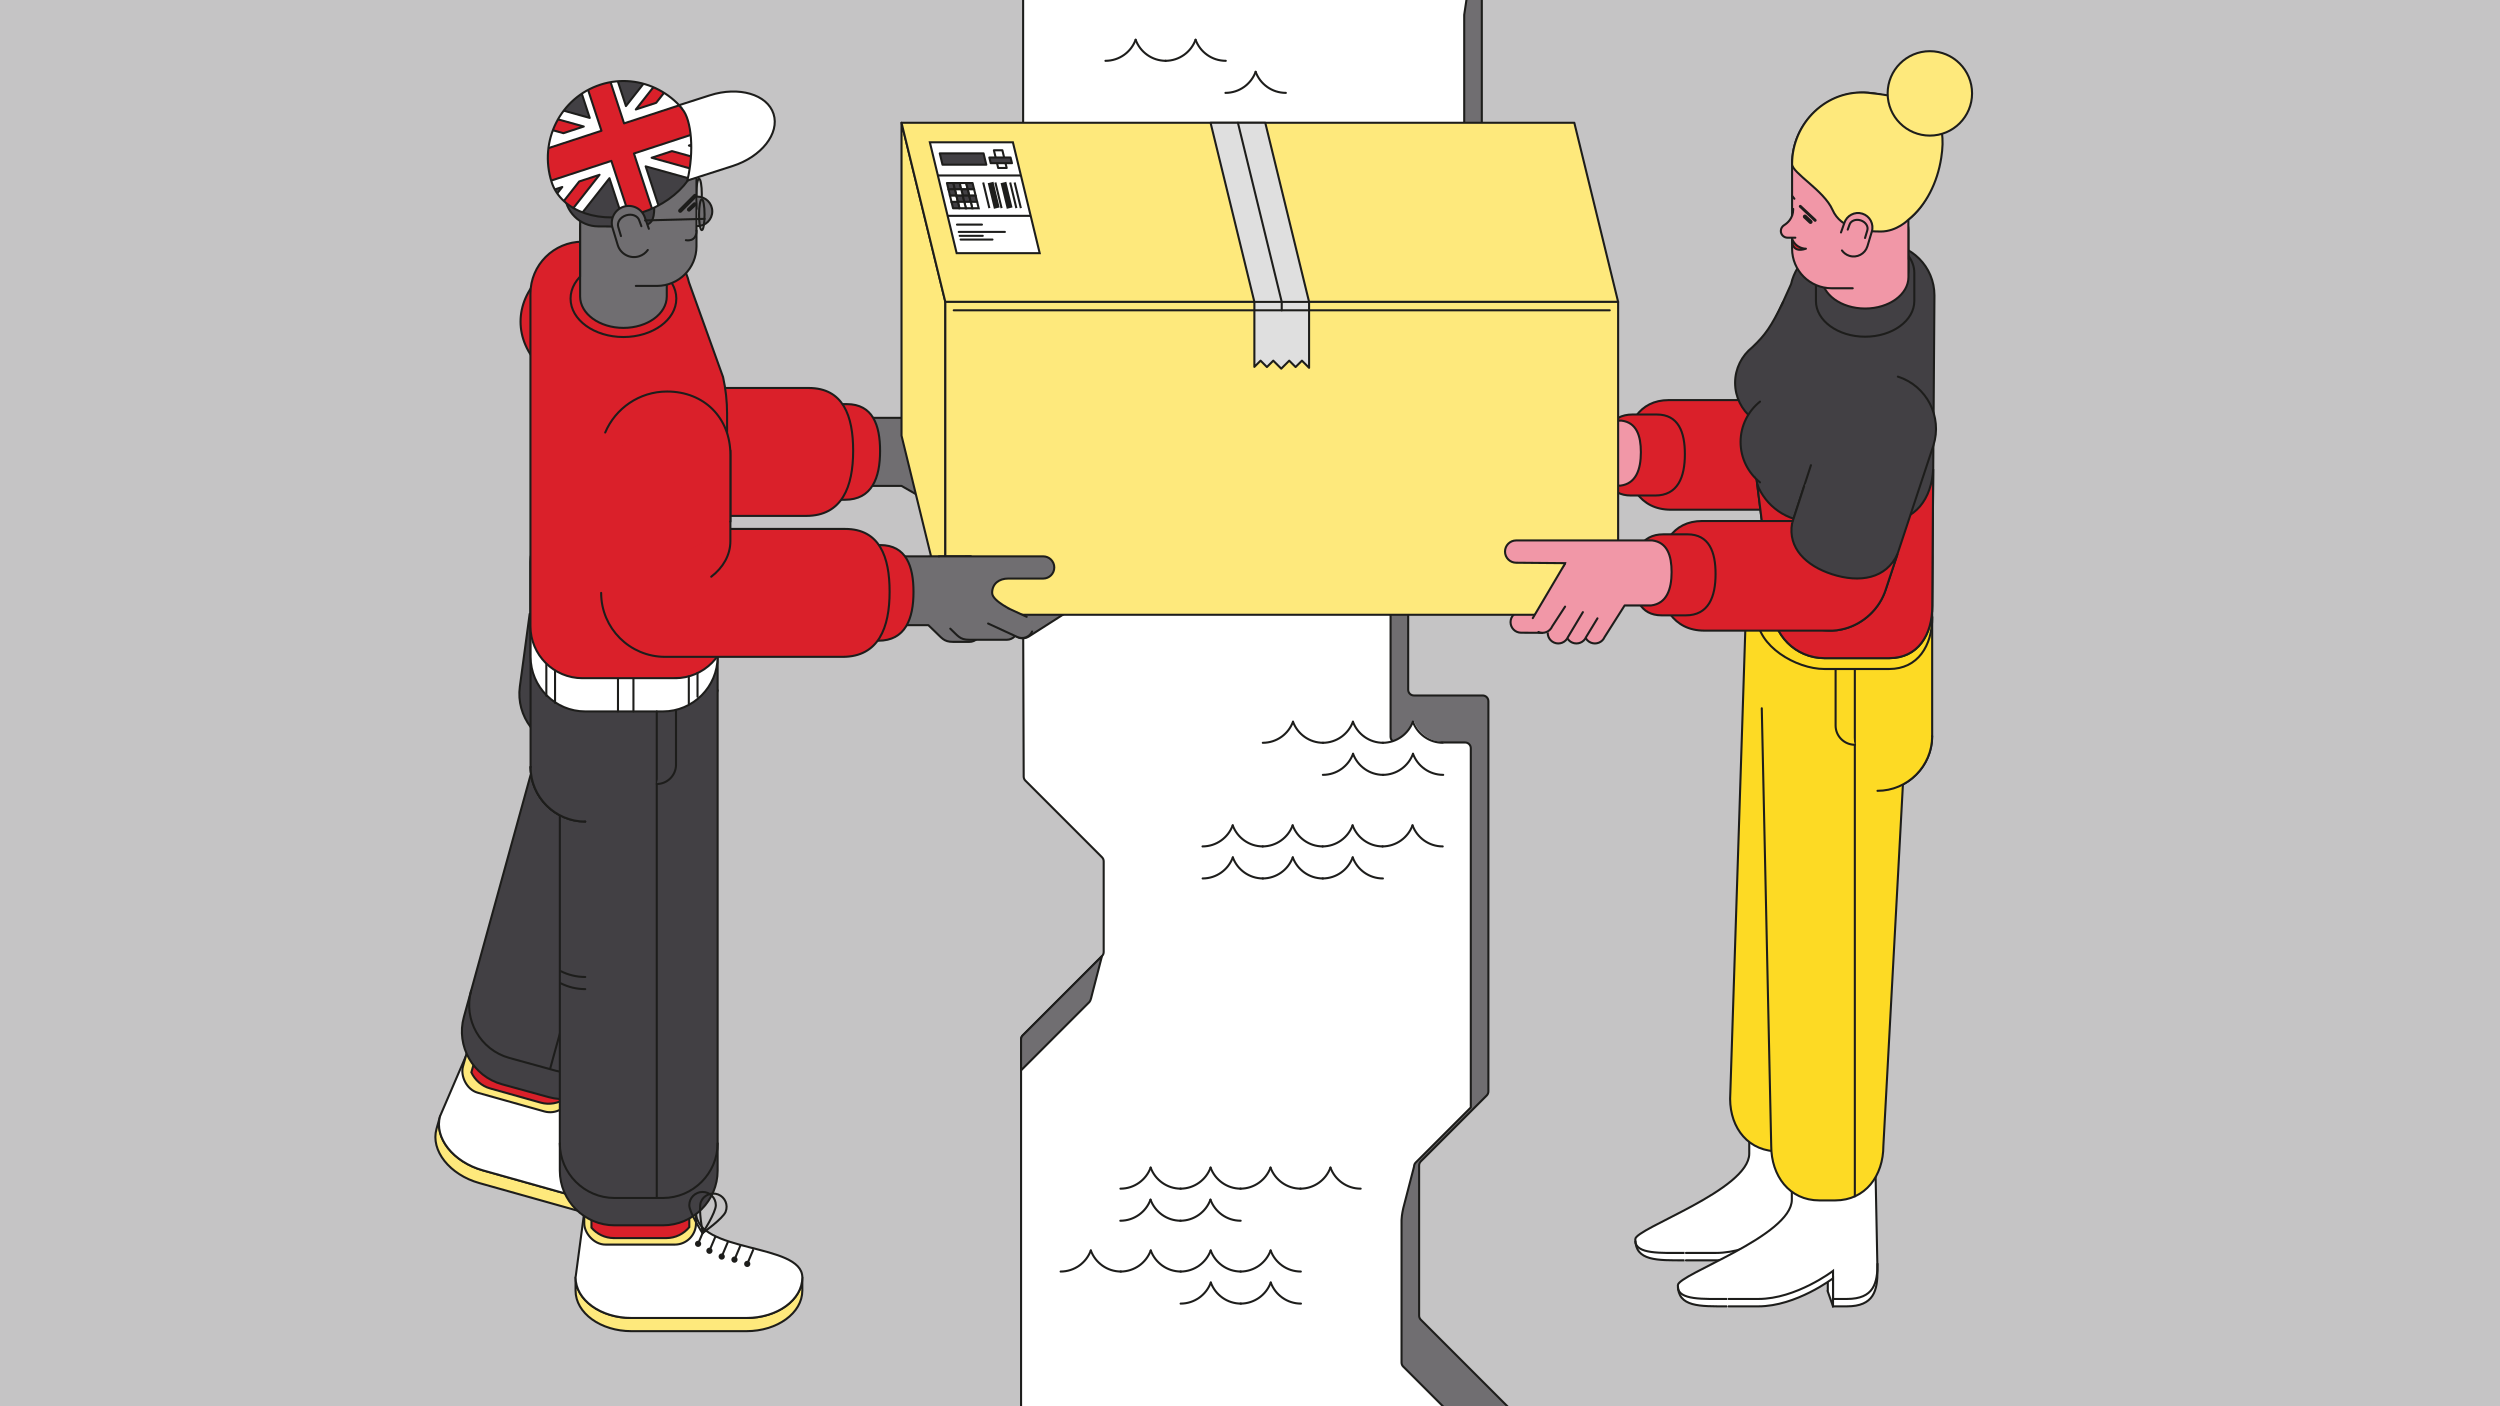 <?xml version="1.0" encoding="UTF-8"?>
<svg xmlns="http://www.w3.org/2000/svg" xmlns:xlink="http://www.w3.org/1999/xlink" viewBox="0 0 1200 675">
  <rect x="0" y="0" width="1200" height="675" fill="#808080" stroke="none"/>
  <defs>
    <style>.cls-1,.cls-2,.cls-3,.cls-4,.cls-5,.cls-6,.cls-7,.cls-8,.cls-9,.cls-10,.cls-11,.cls-12,.cls-13,.cls-14,.cls-15,.cls-16,.cls-17,.cls-18,.cls-19,.cls-20,.cls-21,.cls-22,.cls-23,.cls-24{stroke:#1d1d1b;}.cls-1,.cls-2,.cls-3,.cls-4,.cls-5,.cls-6,.cls-7,.cls-8,.cls-9,.cls-10,.cls-11,.cls-12,.cls-13,.cls-14,.cls-15,.cls-17,.cls-18,.cls-19,.cls-22{stroke-linecap:round;}.cls-1,.cls-2,.cls-3,.cls-4,.cls-5,.cls-6,.cls-7,.cls-8,.cls-9,.cls-10,.cls-12,.cls-13,.cls-14,.cls-19,.cls-22,.cls-23{stroke-linejoin:round;}.cls-1,.cls-12,.cls-17{fill:#da202a;}.cls-2{fill:#c5c4c5;}.cls-3{fill:#dfdfdf;}.cls-4,.cls-13,.cls-19,.cls-22{fill:#424044;}.cls-5,.cls-25{fill:#706e71;}.cls-6{fill:#c3c2c3;}.cls-7{fill:#fee97c;}.cls-8,.cls-26{fill:#f197a7;}.cls-9{fill:#fdda24;}.cls-10,.cls-15,.cls-20,.cls-21,.cls-24{fill:none;}.cls-27{clip-path:url(#clippath);}.cls-11,.cls-28,.cls-14,.cls-16,.cls-18,.cls-23{fill:#fff;}.cls-11,.cls-15,.cls-16,.cls-17,.cls-18,.cls-20,.cls-21,.cls-24{stroke-miterlimit:10;}.cls-11,.cls-16,.cls-23,.cls-24{stroke-width:1px;}.cls-29{fill:#1d1d1b;}.cls-12,.cls-14{fill-rule:evenodd;}.cls-13{stroke-width:2px;}.cls-19{stroke-width:1.98px;}.cls-21{stroke-width:2.83px;}.cls-22{stroke-width:1.43px;}</style>
    <clipPath id="clippath">
      <path class="cls-20" d="m288.26,40.63c-19.27,6.18-29.78,27.13-23.47,46.79,4.57,14.26,23.91,20.8,43.18,14.62,19.27-6.18,31.19-22.75,26.61-37.01-6.31-19.66-27.05-30.59-46.32-24.41Z"></path>
    </clipPath>
  </defs>
  <g id="Layer_1">
    <rect class="cls-16" x="457.55" y="-6.57" width="324.14" height="688.67" transform="translate(1239.25 675.53) rotate(-180)"></rect>
    <path class="cls-2" d="m490.11,688.84v-189.93c0-.73.29-1.43.81-1.95l38.04-38.04c.52-.52.81-1.22.81-1.95v-43.54c0-.73-.29-1.43-.81-1.95l-36.78-36.78c-.51-.51-.8-1.2-.81-1.93l-.26-75.84v-63.29c0-1.52,1.23-2.75,2.75-2.75h31.37c1.52,0,2.75-1.23,2.75-2.75v-106.57c0-.73-.29-1.43-.81-1.95l-35.26-35.26c-.52-.52-.81-1.22-.81-1.95V.19c0-.06,0-.12,0-.18l-.79-11.7c-.11-1.59,1.15-2.94,2.74-2.94H-22.21v704.38l512.32-.9Z"></path>
    <path class="cls-5" d="m706.07-14.64l-3.25,21.75v197.84l-28.53,28.53c-.52.52-.81,1.22-.81,1.95v-1.14l-5.19,21.19c-.46,1.52-.81,4.36-.81,5.09v93.06c0,1.52,1.23,2.75,2.75,2.75h33c1.52,0,2.75,1.23,2.75,2.75v172.44l-26.43,26.43c-.52.52-.81,1.22-.81,1.95h0l-5.19,20.05c-.6,2.69-.81,4.8-.81,5.53v68.49c0,.73.29,1.43.81,1.95l29.31,29.31h91.14V-14.64h-87.92Z"></path>
    <path class="cls-2" d="m1226.99,675.73V-15.2h-518.47c1.52,0,2.75,1.23,2.75,2.75v209.7c0,.73-.29,1.43-.81,1.95l-33.73,33.73c-.52.52-.81,1.22-.81,1.95v96.2c0,1.52,1.23,2.75,2.75,2.75h33c1.52,0,2.75,1.23,2.75,2.75v187.31c0,.73-.29,1.43-.81,1.95l-31.63,31.63c-.52.52-.81,1.22-.81,1.95v72.08c0,.73.29,1.43.81,1.95l42.31,42.31h502.68Z"></path>
    <path class="cls-5" d="m521.97,250.16l4.83-19.25h-32.94c-1.52,0-2.75,1.23-2.75,2.75v19.25h28.12c1.52,0,1.94-.81,2.75-2.75Z"></path>
    <path class="cls-5" d="m490.91,496.97c-.52.52-.81,1.22-.81,1.95v14.86l32.84-32.84c.52-.52,1.01-2.43,1.39-4.18l4.61-17.82-38.04,38.04Z"></path>
    <path class="cls-28" d="m635.55,356.2c-6.65,0-12.32-4.21-14.49-10.11-2.17,5.9-7.84,10.11-14.49,10.11h.22c-6.65,0-12.32-4.21-14.49-10.11-2.17,5.9-7.84,10.11-14.49,10.11v14.77h115.3v-14.77c-6.65,0-12.32-4.21-14.49-10.11-2.17,5.9-7.84,10.11-14.49,10.11h.22c-6.65,0-12.32-4.21-14.49-10.11-2.17,5.9-7.84,10.11-14.49,10.11"></path>
    <path class="cls-15" d="m620.64,346.43c-2.17,5.9-7.84,10.11-14.49,10.11"></path>
    <path class="cls-15" d="m620.64,346.43c2.17,5.9,7.84,10.11,14.49,10.11"></path>
    <path class="cls-15" d="m649.41,346.43c-2.17,5.9-7.84,10.11-14.49,10.11"></path>
    <path class="cls-15" d="m649.41,346.43c2.17,5.9,7.84,10.11,14.49,10.11"></path>
    <path class="cls-15" d="m678.18,346.43c-2.17,5.9-7.84,10.11-14.49,10.11"></path>
    <path class="cls-15" d="m678.18,346.43c2.17,5.9,7.84,10.11,14.49,10.11"></path>
    <path class="cls-15" d="m649.47,361.82c-2.17,5.9-7.84,10.11-14.49,10.11"></path>
    <path class="cls-15" d="m649.47,361.82c2.17,5.9,7.84,10.11,14.49,10.11"></path>
    <path class="cls-15" d="m678.24,361.82c-2.17,5.9-7.84,10.11-14.49,10.11"></path>
    <path class="cls-15" d="m678.24,361.82c2.17,5.9,7.84,10.11,14.49,10.11"></path>
    <path class="cls-28" d="m595.24,569.91c6.65,0,12.32-4.21,14.49-10.11,2.17,5.9,7.84,10.11,14.49,10.11h-.22c6.65,0,12.32-4.21,14.49-10.11,2.17,5.9,7.84,10.11,14.49,10.11v14.77s-115.3,0-115.3,0v-14.77c6.65,0,12.32-4.21,14.49-10.11,2.17,5.9,7.84,10.11,14.49,10.11h-.22c6.65,0,12.32-4.21,14.49-10.11,2.17,5.9,7.84,10.11,14.49,10.11"></path>
    <path class="cls-15" d="m638.62,560.45c2.17,5.9,7.84,10.11,14.49,10.11"></path>
    <path class="cls-15" d="m638.62,560.45c-2.17,5.9-7.84,10.11-14.49,10.11"></path>
    <path class="cls-15" d="m609.85,560.45c2.17,5.9,7.84,10.11,14.49,10.11"></path>
    <path class="cls-15" d="m609.85,560.45c-2.17,5.9-7.84,10.11-14.49,10.11"></path>
    <path class="cls-15" d="m581.08,560.45c2.17,5.9,7.84,10.11,14.49,10.11"></path>
    <path class="cls-15" d="m581.08,560.45c-2.17,5.9-7.84,10.11-14.49,10.11"></path>
    <path class="cls-15" d="m552.31,560.45c2.17,5.9,7.84,10.11,14.49,10.11"></path>
    <path class="cls-15" d="m552.31,560.45c-2.17,5.9-7.84,10.11-14.49,10.11"></path>
    <path class="cls-15" d="m581.02,575.84c2.17,5.9,7.84,10.11,14.49,10.11"></path>
    <path class="cls-15" d="m581.02,575.84c-2.17,5.9-7.84,10.11-14.49,10.11"></path>
    <path class="cls-15" d="m552.25,575.84c2.17,5.9,7.84,10.11,14.49,10.11"></path>
    <path class="cls-15" d="m552.25,575.84c-2.17,5.9-7.84,10.11-14.49,10.11"></path>
    <path class="cls-28" d="m566.96,609.69c-6.65,0-12.32-4.21-14.49-10.11-2.17,5.9-7.84,10.11-14.49,10.11h.22c-6.65,0-12.32-4.21-14.49-10.11-2.17,5.9-7.84,10.11-14.49,10.11v14.77h115.3v-14.77c-6.65,0-12.32-4.21-14.49-10.11-2.17,5.9-7.84,10.11-14.49,10.11h.22c-6.65,0-12.32-4.21-14.49-10.11-2.17,5.9-7.84,10.11-14.49,10.11"></path>
    <path class="cls-15" d="m523.59,600.23c-2.17,5.9-7.84,10.11-14.49,10.11"></path>
    <path class="cls-15" d="m523.59,600.23c2.17,5.9,7.84,10.11,14.49,10.11"></path>
    <path class="cls-15" d="m552.36,600.23c-2.17,5.9-7.84,10.11-14.49,10.11"></path>
    <path class="cls-15" d="m552.36,600.23c2.17,5.9,7.84,10.11,14.49,10.11"></path>
    <path class="cls-15" d="m581.13,600.23c-2.17,5.9-7.84,10.11-14.49,10.11"></path>
    <path class="cls-15" d="m581.13,600.23c2.17,5.9,7.84,10.11,14.49,10.11"></path>
    <path class="cls-15" d="m609.9,600.23c-2.17,5.9-7.84,10.11-14.49,10.11"></path>
    <path class="cls-15" d="m609.9,600.23c2.17,5.9,7.84,10.11,14.49,10.11"></path>
    <path class="cls-15" d="m581.19,615.62c-2.17,5.9-7.84,10.11-14.49,10.11"></path>
    <path class="cls-15" d="m581.19,615.62c2.17,5.9,7.84,10.11,14.49,10.11"></path>
    <path class="cls-15" d="m609.96,615.62c-2.17,5.9-7.84,10.11-14.49,10.11"></path>
    <path class="cls-15" d="m609.96,615.62c2.17,5.9,7.84,10.11,14.49,10.11"></path>
    <path class="cls-28" d="m588.49,28.54c-6.65,0-12.32-4.21-14.49-10.11-2.17,5.9-7.84,10.11-14.49,10.11h.22c-6.65,0-12.32-4.21-14.49-10.11-2.17,5.9-7.84,10.11-14.49,10.11v14.77h115.3v-14.77c-6.65,0-12.32-4.21-14.49-10.11-2.17,5.9-7.84,10.11-14.49,10.11h.22c-6.65,0-12.32-4.21-14.49-10.11-2.17,5.9-7.84,10.11-14.49,10.11"></path>
    <path class="cls-15" d="m545.11,19.08c-2.17,5.9-7.84,10.11-14.49,10.11"></path>
    <path class="cls-15" d="m545.11,19.08c2.17,5.9,7.84,10.11,14.49,10.11"></path>
    <path class="cls-15" d="m573.88,19.08c-2.17,5.9-7.84,10.11-14.49,10.11"></path>
    <path class="cls-15" d="m573.88,19.08c2.17,5.9,7.84,10.11,14.49,10.11"></path>
    <path class="cls-15" d="m602.71,34.47c-2.17,5.9-7.84,10.11-14.49,10.11"></path>
    <path class="cls-15" d="m602.71,34.47c2.17,5.9,7.84,10.11,14.49,10.11"></path>
    <path class="cls-28" d="m635.08,405.63c-6.65,0-12.32-4.21-14.49-10.11-2.17,5.9-7.84,10.11-14.49,10.11h.22c-6.65,0-12.32-4.21-14.49-10.11-2.17,5.9-7.84,10.11-14.49,10.11v14.77h115.3v-14.77c-6.65,0-12.32-4.21-14.49-10.11-2.17,5.9-7.84,10.11-14.49,10.11h.22c-6.65,0-12.32-4.21-14.49-10.11-2.17,5.9-7.84,10.11-14.49,10.11"></path>
    <path class="cls-15" d="m591.7,396.17c-2.17,5.9-7.84,10.11-14.49,10.11"></path>
    <path class="cls-15" d="m591.7,396.17c2.17,5.9,7.84,10.11,14.49,10.11"></path>
    <path class="cls-15" d="m620.47,396.17c-2.17,5.9-7.84,10.11-14.49,10.11"></path>
    <path class="cls-15" d="m620.47,396.17c2.17,5.9,7.84,10.11,14.49,10.11"></path>
    <path class="cls-15" d="m649.24,396.17c-2.17,5.9-7.84,10.11-14.49,10.11"></path>
    <path class="cls-15" d="m649.24,396.17c2.17,5.9,7.84,10.11,14.49,10.11"></path>
    <path class="cls-15" d="m678.01,396.17c-2.17,5.9-7.84,10.11-14.49,10.11"></path>
    <path class="cls-15" d="m678.01,396.17c2.17,5.9,7.84,10.11,14.49,10.11"></path>
    <path class="cls-15" d="m591.76,411.55c-2.17,5.9-7.84,10.11-14.49,10.11"></path>
    <path class="cls-15" d="m591.76,411.55c2.17,5.9,7.84,10.11,14.49,10.11"></path>
    <path class="cls-15" d="m620.53,411.55c-2.17,5.9-7.84,10.11-14.49,10.11"></path>
    <path class="cls-15" d="m620.53,411.55c2.17,5.9,7.84,10.11,14.49,10.11"></path>
    <path class="cls-15" d="m649.3,411.55c-2.17,5.9-7.84,10.11-14.49,10.11"></path>
    <path class="cls-15" d="m649.3,411.55c2.17,5.9,7.84,10.11,14.49,10.11"></path>
  </g>
  <g id="Layer_2">
    <ellipse class="cls-10" cx="335.55" cy="93.22" rx="1.32" ry="7.44"></ellipse>
    <polygon class="cls-5" points="414.7 200.55 470.65 200.55 474.29 249.65 447.83 241.9 432.73 233.24 402.65 233.24 414.7 200.55"></polygon>
    <path class="cls-8" d="m740.31,293.62l-10.18-.05c-2.79,0-5.07,2.26-5.07,5.06,0,2.8,2.25,5.07,5.05,5.07l10.18.05"></path>
    <path class="cls-5" d="m510,282.53l-21.97,14.03c-2.48,1.59-3.21,4.88-1.62,7.37s4.88,3.21,7.37,1.62l21.97-14.03"></path>
    <path class="cls-16" d="m856.9,597.83l2.51,7.13s11.57-4.38,11.57-5.06-14.08-14.25-14.08-14.25v12.18Z"></path>
    <path class="cls-16" d="m839.65,537.58h40.1l1,50.24c0,9.47-1.65,17.14-14.69,17.14h-6.65v-13.47s-17.7,13.47-35.85,13.47-15.01,0-15.01,0c-13.04,0-23.61.4-23.61-10.15,0-5.18,54.7-23.61,54.7-41.06v-16.17Z"></path>
    <path class="cls-24" d="m880.76,584.27c0,9.47-1.65,17.14-14.69,17.14h-6.65v-13.47s-17.7,13.47-35.85,13.47-15.01,0-15.01,0c-11.28,0-23.59.66-23.59-5.83"></path>
    <path class="cls-16" d="m877.34,619.93l2.51,7.13s11.57-4.38,11.57-5.06-14.08-14.25-14.08-14.25v12.18Z"></path>
    <path class="cls-16" d="m860.09,559.67h40.1l1,50.24c0,9.47-1.65,17.14-14.69,17.14h-6.65v-13.47s-17.7,13.47-35.85,13.47-15.01,0-15.01,0c-13.04,0-23.61.4-23.61-10.15,0-5.18,54.7-23.61,54.7-41.06v-16.17Z"></path>
    <path class="cls-24" d="m901.2,606.36c0,9.47-1.65,17.14-14.69,17.14h-6.65v-13.47s-17.7,13.47-35.85,13.47-15.01,0-15.01,0c-11.28,0-23.59.66-23.59-5.83"></path>
    <path class="cls-9" d="m862.35,250.22l27.08,1.97c14.39,1.05,24.69,7.79,23.65,22.18l-1.98,59.12c-.73,10.01-7.06,18.32-15.69,22.11l-11.17,173.06c-1.05,14.39-10.56,25.54-24.95,24.49l-7.6-.55c-14.39-1.05-22.19-13.45-21.14-27.84l8.09-249.9-.88-1.79-3.05-4.4c1.05-14.39,13.26-19.49,27.65-18.44Z"></path>
    <path class="cls-9" d="m839.75,300.2v-1.79s-1.04-31.01-1.04-31.01c0-14.43,11.81-20.4,26.24-20.4h37.3c14.43,0,25.19,5.97,25.19,20.4v85.95c0,10.03-5.71,18.79-14.04,23.19l-9.38,173.43c0,14.43-8.68,26.23-23.11,26.23h-7.62c-14.43,0-23.11-11.81-23.11-26.23l-4.53-209.99"></path>
    <path class="cls-9" d="m901.2,379.59c14.43,0,26.24-11.81,26.24-26.24"></path>
    <path class="cls-17" d="m847.44,192.05h-46.46c-14.24,0-20.58,11.55-20.58,25.79h0c0,14.81,6.8,26.82,21.61,26.82h64.82"></path>
    <path class="cls-4" d="m875.74,315.92h31.07c13.8,0,20.68-11.19,20.68-24.98l1.04-149.14c0-13.8-11.19-24.98-24.98-24.98h-19.45c-11.71,0-21.85,8.13-24.39,19.56l-20.52,45.43c-1.28,5.77.15,11.67.15,17.58l11.42,91.54c0,13.8,11.19,24.98,24.98,24.98Z"></path>
    <line class="cls-18" x1="869.25" y1="223.3" x2="858.49" y2="256.39"></line>
    <path class="cls-4" d="m855.9,144.96c-5.86,11.97-8.52,15.76-14.85,21.77-4.99,3.99-8.2,10.14-8.2,17.03s3.2,13.03,8.2,17.03l2.74,2.2"></path>
    <path class="cls-4" d="m844.81,192.77c-5.68,4.55-9.33,11.53-9.33,19.38s3.64,14.83,9.33,19.38"></path>
    <path class="cls-4" d="m871.65,130.96c0-2.94,1.02-5.7,2.81-8.11v6.52c0,8.34,9.31,15.1,20.8,15.1s20.8-6.76,20.8-15.1v-6.53c1.79,2.42,2.81,5.18,2.81,8.13v13.51c0,9.47-10.57,17.14-23.61,17.14-13.04,0-23.61-7.68-23.61-17.14v-13.51Z"></path>
    <path class="cls-8" d="m874.46,133c0,8.34,9.31,15.1,20.8,15.1s20.8-6.76,20.8-15.1v-22.35c0-8.34-9.31-15.1-20.8-15.1-11.49,0-20.8,6.76-20.8,15.1v22.35Z"></path>
    <path class="cls-8" d="m889.3,138.37h-10.11c-10.49,0-18.99-8.5-18.99-18.99v-42.82s.02-.08.02-.12c0-.27-.02,2.58-.02,2.31,0-19.67,16.56-35.47,36.49-34.22,16.79,1.05,30.57,14.5,31.97,31.26,1,11.97-4.15,22.79-12.64,29.64v18.94"></path>
    <line class="cls-22" x1="864.14" y1="99.05" x2="871.27" y2="105.75"></line>
    <path class="cls-8" d="m861.76,114.1h-3.72c-1.79,0-3.24-1.45-3.24-3.24,0-1.2.67-2.22,1.62-2.81,1.36-.84,4.33-3.1,4.33-7.74"></path>
    <line class="cls-7" x1="861.3" y1="95.4" x2="860.2" y2="93.98"></line>
    <path class="cls-1" d="m866.84,119.38c-7.47,2.51-6.64-4.67-6.64-4.67,2.01,4.82,6.64,4.67,6.64,4.67Z"></path>
    <path class="cls-7" d="m916.03,105.44c8.49-6.86,13.91-17.77,15.76-29.64,2.89-18.59-3-28.16-35.1-31.26-19.88-1.92-36.49,14.56-36.49,34.22,0,4.28,15.31,12.62,19.4,21.95,4.09,9.33,15.33,10.42,23.14,10.42s13.29-5.69,13.29-5.69Z"></path>
    <path class="cls-8" d="m884.14,120.22c.85,1.18,2.07,2.11,3.56,2.58,3.64,1.14,7.52-.9,8.65-4.55l2.11-7.03c1.13-3.65-.9-7.53-4.55-8.67-3.64-1.14-7.52.9-8.65,4.55l-1.58,4.48"></path>
    <path class="cls-8" d="m895.22,114.23l1.09-3.67c.59-1.9-.85-4.05-3.21-4.79-2.36-.74-4.76.21-5.35,2.11l-.84,2.33"></path>
    <circle class="cls-7" cx="926.33" cy="44.83" r="20.26"></circle>
    <path class="cls-17" d="m927.48,290.93l.46-65.78c-.75,14.13-8.46,25.23-23.19,25.23h-34.94c-12.08,0-22.38-7.47-26.35-17.95l7.3,58.5c0,13.8,11.19,24.98,24.98,24.98h31.07c13.8,0,20.68-11.19,20.68-24.98Z"></path>
    <path class="cls-4" d="m865.98,233.36l-11.25,34.6c-4.33,13.57,2.78,29.22,16.35,33.56h0c14.11,4.51,29.57-4.42,34.07-18.53l22.88-69.14c4.42-13.84-3.21-28.64-17.05-33.07h0"></path>
    <path class="cls-15" d="m843.46,296.14c0,13.8,18.48,24.98,32.28,24.98h31.07c13.8,0,20.68-11.19,20.68-24.98"></path>
    <path class="cls-17" d="m860.2,251.13c-2.08,11.92,6.61,20.41,19.14,24.49,13.3,4.33,26.09,2.18,31.48-9.75l-5.67,17.12c-2.99,9.35-10.78,16.42-19.8,18.82,0,0-3.45.89-5.6.89h-61.69c-14.81,0-21.61-12.01-21.61-26.82h0c0-14.24,6.34-25.79,20.58-25.79h43.34"></path>
    <line class="cls-9" x1="890.32" y1="321.61" x2="890.32" y2="574.24"></line>
    <path class="cls-9" d="m890.32,357.49c-5.08,0-9.23-4.15-9.23-9.23v-26.82"></path>
    <path class="cls-17" d="m795.22,198.96h-9.57s-1.97,0-1.97,0c-10.95,0-14.29,8.88-14.29,19.83h0c0,10.53,2.99,19.06,13.52,19.06h9.57s1.97,0,1.97,0c10.95,0,14.29-8.88,14.29-19.83,0-10.53-2.99-19.06-13.52-19.06Z"></path>
    <path class="cls-8" d="m736.78,212.81l-1.1,4.36-7.51,19.91,9.11,7.23,5.76-.6,3.83-2.51-.72,3.11c-1.09,2.57.12,5.55,2.69,6.64,2.57,1.09,5.54-.11,6.63-2.68l9.61-15.16h12.71c7.48-.94,9.83-7.75,9.83-16.04,0-7.97-2.11-14.27-9.28-15.17h-23.15c-3.92,0-.67,0-7.84,0h-34.34c-2.96,0-5.35,2.4-5.35,5.35s2.4,5.35,5.35,5.35l23.79.21Z"></path>
    <polygon class="cls-7" points="453.76 295.08 432.73 209.1 432.73 58.93 453.76 144.91 453.76 295.08"></polygon>
    <polygon class="cls-7" points="453.76 144.91 432.73 58.93 755.67 58.93 776.7 144.91 453.76 144.91"></polygon>
    <rect class="cls-7" x="453.76" y="144.91" width="322.94" height="150.17"></rect>
    <path class="cls-5" d="m470.65,302.77c0,2.95-2.39,5.33-5.33,5.33h-7.85c-4.57,0-5.36-1.91-9.06-5.33l-2.8-2.69-28.54.03,4.57-33.02,44.39-.08"></path>
    <path class="cls-5" d="m468.3,285.91l14.93,10.52c2.95,0,5.33,2.39,5.33,5.33s-2.39,5.33-5.33,5.33h-18.03c-4.57,0-5.36-1.91-9.06-5.33"></path>
    <path class="cls-25" d="m450.67,267.05h50.05c2.95,0,5.33,2.39,5.33,5.33s-2.39,5.33-5.33,5.33h-16.82c-4.23,0-7.67,2.39-7.67,6.88,0,4.23,11.68,9.09,7.56,7.32l9.01,4.15c2.67,1.23,3.84,4.4,2.61,7.08-1.23,2.67-4.4,3.84-7.08,2.61l-14.04-6.47"></path>
    <path class="cls-5" d="m495.41,303.15c-1.23,2.67-4.4,3.84-7.08,2.61l-14.04-6.47"></path>
    <path class="cls-10" d="m450.67,267.05h50.05c2.95,0,5.33,2.39,5.33,5.33s-2.39,5.33-5.33,5.33h-16.82c-4.23,0-7.67,2.39-7.67,6.88,0,4.23,11.68,9.09,7.56,7.32l9.01,4.15"></path>
    <path class="cls-7" d="m211.23,535.78c-2.91,10.35,6.29,21.99,20.55,26l53.15,14.93c14.26,4,28.18-1.14,31.08-11.5l-1.71,6.09c-2.91,10.35-16.82,15.5-31.08,11.5l-53.15-14.93c-14.26-4-23.46-15.64-20.55-26l1.71-6.09"></path>
    <path class="cls-16" d="m275.36,521.21c-5.36,19.09,45.16,27.95,40.65,43.99-2.91,10.35-16.82,15.5-31.08,11.5l-53.15-14.93c-14.26-4-23.46-15.64-20.55-26l12.49-29.06,51.64,14.5"></path>
    <line class="cls-28" x1="281.31" y1="534.85" x2="275.6" y2="542.01"></line>
    <line class="cls-24" x1="281.31" y1="534.85" x2="276.49" y2="540.89"></line>
    <path class="cls-29" d="m275.36,539.9c-.52.65-.41,1.6.24,2.11s1.6.41,2.11-.24c.52-.65.41-1.6-.24-2.11-.65-.52-1.6-.41-2.11.24Z"></path>
    <line class="cls-28" x1="286.25" y1="539.12" x2="280.53" y2="546.28"></line>
    <line class="cls-24" x1="286.25" y1="539.12" x2="281.43" y2="545.16"></line>
    <path class="cls-29" d="m280.3,544.16c-.52.65-.41,1.6.24,2.11.65.52,1.6.41,2.11-.24s.41-1.6-.24-2.11c-.65-.52-1.6-.41-2.11.24Z"></path>
    <line class="cls-28" x1="291.74" y1="542.2" x2="286.03" y2="549.36"></line>
    <line class="cls-24" x1="291.74" y1="542.2" x2="286.92" y2="548.24"></line>
    <path class="cls-29" d="m285.79,547.24c-.52.65-.41,1.6.24,2.11s1.6.41,2.11-.24c.52-.65.41-1.6-.24-2.11-.65-.52-1.6-.41-2.11.24Z"></path>
    <line class="cls-28" x1="297.09" y1="545.83" x2="291.38" y2="552.99"></line>
    <line class="cls-24" x1="297.09" y1="545.83" x2="292.27" y2="551.87"></line>
    <path class="cls-29" d="m291.14,550.88c-.52.65-.41,1.6.24,2.11.65.52,1.6.41,2.11-.24s.41-1.6-.24-2.11c-.65-.52-1.6-.41-2.11.24Z"></path>
    <line class="cls-28" x1="276.98" y1="530.17" x2="271.27" y2="537.33"></line>
    <line class="cls-24" x1="276.98" y1="530.17" x2="272.16" y2="536.21"></line>
    <path class="cls-29" d="m271.03,535.21c-.52.65-.41,1.6.24,2.11.65.52,1.6.41,2.11-.24.52-.65.41-1.6-.24-2.11s-1.6-.41-2.11.24Z"></path>
    <rect class="cls-7" x="222.35" y="501.03" width="53.64" height="28.49" rx="10.18" ry="10.18" transform="translate(148.6 -48.18) rotate(15.69)"></rect>
    <path class="cls-17" d="m235.3,522.46l24.21,6.8c4.26,1.2,8.64.3,12.02-2.07l15.06-53.62-45.21-12.7-15.13,53.87c1.7,3.64,4.9,6.56,9.04,7.72Z"></path>
    <path class="cls-7" d="m276.27,613.16c0,10.76,12.01,19.47,26.82,19.47h55.2c14.81,0,26.82-8.72,26.82-19.47v6.33c0,10.76-12.01,19.47-26.82,19.47h-55.2c-14.81,0-26.82-8.72-26.82-19.47v-6.33"></path>
    <path class="cls-16" d="m334.08,581.8c0,19.82,51.04,14.7,51.04,31.36,0,10.76-12.01,19.47-26.82,19.47h-55.2c-14.81,0-26.82-8.72-26.82-19.47l4.17-31.36h53.64"></path>
    <line class="cls-28" x1="343.5" y1="593.32" x2="339.94" y2="601.76"></line>
    <line class="cls-24" x1="343.5" y1="593.32" x2="340.49" y2="600.44"></line>
    <path class="cls-29" d="m339.14,599.79c-.32.77.04,1.65.8,1.97.77.32,1.65-.04,1.97-.8.32-.77-.04-1.65-.8-1.97-.77-.32-1.65.04-1.97.8Z"></path>
    <line class="cls-28" x1="349.4" y1="596.09" x2="345.84" y2="604.53"></line>
    <line class="cls-24" x1="349.4" y1="596.09" x2="346.39" y2="603.22"></line>
    <path class="cls-29" d="m345.04,602.56c-.32.77.04,1.65.8,1.97.77.32,1.65-.04,1.97-.8s-.04-1.65-.8-1.97c-.77-.32-1.65.04-1.97.8Z"></path>
    <line class="cls-28" x1="355.53" y1="597.57" x2="351.96" y2="606.01"></line>
    <line class="cls-24" x1="355.53" y1="597.57" x2="352.52" y2="604.7"></line>
    <path class="cls-29" d="m351.16,604.04c-.32.76.04,1.65.8,1.97.76.32,1.65-.04,1.97-.8.32-.76-.04-1.65-.8-1.97-.76-.32-1.65.04-1.97.8Z"></path>
    <line class="cls-28" x1="361.66" y1="599.62" x2="358.09" y2="608.06"></line>
    <line class="cls-24" x1="361.66" y1="599.62" x2="358.65" y2="606.75"></line>
    <path class="cls-29" d="m357.29,606.09c-.32.77.03,1.65.8,1.97s1.65-.04,1.97-.8c.32-.76-.04-1.65-.8-1.97-.77-.32-1.65.04-1.97.8Z"></path>
    <line class="cls-28" x1="338.06" y1="589.98" x2="334.5" y2="598.42"></line>
    <line class="cls-24" x1="338.06" y1="589.98" x2="335.05" y2="597.1"></line>
    <path class="cls-29" d="m333.7,596.45c-.32.77.04,1.65.8,1.97s1.65-.04,1.97-.8c.32-.76-.04-1.65-.8-1.97-.76-.32-1.65.04-1.97.8Z"></path>
    <rect class="cls-7" x="280.44" y="568.92" width="53.64" height="28.49" rx="10.18" ry="10.18"></rect>
    <path class="cls-17" d="m294.69,594.28h25.15c4.43,0,8.4-2.05,11.02-5.24v-55.7h-46.96v55.95c2.62,3.05,6.49,4.99,10.79,4.99Z"></path>
    <path class="cls-4" d="m265.28,333.57l-42.63,154.62c-3.84,13.91,4.41,28.43,18.32,32.26l22.42,6.18c13.91,3.84,28.43-4.41,32.26-18.32l48.8-176.98"></path>
    <line class="cls-15" x1="323.38" y1="297.88" x2="264.13" y2="512.77"></line>
    <path class="cls-15" d="m226.14,475.54c-3.84,13.91,4.41,28.43,18.32,32.26l22.42,6.18c13.91,3.84,28.43-4.41,32.26-18.32"></path>
    <path class="cls-4" d="m272.02,359.08c-14.3-1.93-24.42-15.21-22.49-29.51l4.71-34.91"></path>
    <path class="cls-17" d="m294.21,125.82c-11.64-4.72-25.47-2.36-34.91,7.08-12.58,12.58-12.58,30.4,0,42.99l22.65,22.65"></path>
    <path class="cls-17" d="m376.11,193.98h30.37c12.43,0,15.96,10.07,15.96,22.5h0c0,12.93-3.94,23.4-16.86,23.4h-30.72"></path>
    <path class="cls-17" d="m392.15,261.64h30.37c12.43,0,15.96,10.07,15.96,22.5h0c0,12.93-3.94,23.4-16.86,23.4h-30.72"></path>
    <path class="cls-4" d="m318.22,249.28h-37.3c-14.43,0-26.24,5.97-26.24,20.4v98.45c0,10.03,5.71,18.79,14.04,23.19v170.6c0,14.43,11.81,26.23,26.24,26.23h23.26c14.43,0,26.24-11.81,26.24-26.23v-292.25c0-14.43-11.81-20.4-26.24-20.4Z"></path>
    <path class="cls-4" d="m280.92,394.37c-14.43,0-26.24-11.81-26.24-26.24"></path>
    <path class="cls-17" d="m323.9,186.23h64.26c16.62,0,21.35,13.48,21.35,30.1h0c0,17.29-5.27,31.3-22.56,31.3h-85.2c-16.96,0-30.7-13.75-30.7-30.7h0"></path>
    <path class="cls-16" d="m318.22,249.28h-37.3c-14.43,0-26.24,5.97-26.24,20.4v45.57c0,14.43,11.81,26.24,26.24,26.24h37.3c14.43,0,26.24-11.81,26.24-26.24v-45.57c0-14.43-11.81-20.4-26.24-20.4Z"></path>
    <path class="cls-17" d="m324.02,325.53h-44.43c-13.8,0-24.98-11.19-24.98-24.98v-159.56c0-13.8,11.19-24.98,24.98-24.98h26.74c11.71,0,21.85,8.13,24.39,19.56l16.35,45.43c1.28,5.77,1.93,11.67,1.93,17.58v101.97c0,13.8-11.19,24.98-24.98,24.98Z"></path>
    <path class="cls-4" d="m280.92,394.37c-14.43,0-26.24-11.81-26.24-26.24"></path>
    <path class="cls-17" d="m299.25,124.91c-14.02,0-25.38,8.25-25.38,18.43,0,10.18,11.36,18.43,25.38,18.43s25.38-8.25,25.38-18.43-11.36-18.43-25.38-18.43Z"></path>
    <path class="cls-5" d="m320.05,142.29c0,8.34-9.31,15.1-20.8,15.1s-20.8-6.76-20.8-15.1v-32.77c0-8.34,9.31-15.1,20.8-15.1s20.8,6.76,20.8,15.1v32.77Z"></path>
    <path class="cls-5" d="m305.21,137.24h10.11c10.49,0,18.99-8.5,18.99-18.99v-42.82s-.02-.08-.02-.12c0-.27.02-.54.02-.82,0-19.67-16.56-35.47-36.49-34.22-16.79,1.05-30.57,14.5-31.97,31.26-1,11.97,4.15,22.79,12.64,29.64v31.44"></path>
    <path class="cls-5" d="m334.84,94.41c3.89,0,7.05,3.16,7.05,7.05s-3.16,7.05-7.05,7.05"></path>
    <path class="cls-4" d="m271.06,92.53c0,8.92,7.23,16.14,16.14,16.14,26.6,0,27.23,2.41,26.78-14.47"></path>
    <g class="cls-27">
      <rect class="cls-4" x="241.14" y="31.33" width="110.7" height="73.8" transform="translate(-6.51 95.61) rotate(-18.12)"></rect>
      <polygon class="cls-14" points="337.62 15.94 324.61 20.2 300.45 50.91 293.71 30.31 285.02 33.16 276.32 36 283.07 56.6 245.42 46.12 232.41 50.38 235.25 59.05 262.31 66.59 240.1 73.86 247.68 97.03 269.89 89.76 252.53 111.84 255.37 120.51 268.38 116.25 292.54 85.54 299.28 106.14 307.97 103.29 316.66 100.45 309.92 79.85 347.56 90.34 360.58 86.08 357.74 77.4 330.68 69.86 352.89 62.6 345.31 39.42 323.1 46.69 340.46 24.62 337.62 15.94"></polygon>
      <polygon class="cls-12" points="280.2 60.73 237.29 48.78 232.41 50.38 233.47 53.63 270.44 63.93 280.2 60.73"></polygon>
      <polygon class="cls-12" points="254.3 117.26 255.37 120.51 260.25 118.91 287.78 83.9 278.02 87.1 254.3 117.26"></polygon>
      <polygon class="cls-12" points="312.79 75.72 355.7 87.67 360.58 86.08 359.51 82.82 322.55 72.53 312.79 75.72"></polygon>
      <polygon class="cls-12" points="332.74 17.54 305.2 52.55 314.96 49.35 338.69 19.19 337.62 15.94 332.74 17.54"></polygon>
      <polygon class="cls-12" points="290.44 31.38 285.02 33.16 279.59 34.93 288.7 62.77 241.52 78.21 246.26 92.68 293.44 77.23 302.55 105.07 307.97 103.29 313.4 101.52 304.29 73.68 351.47 58.24 346.73 43.78 299.55 59.22 290.44 31.38"></polygon>
    </g>
    <path class="cls-20" d="m288.26,40.63c-19.27,6.18-29.78,27.13-23.47,46.79,4.57,14.26,23.91,20.8,43.18,14.62,19.27-6.18,31.19-22.75,26.61-37.01-6.31-19.66-27.05-30.59-46.32-24.41Z"></path>
    <path class="cls-16" d="m340.76,45.74l-14.81,4.75c.39.41.78.81,1.15,1.24,0,0,.2.27.49.75,4.28,5.07,5.72,20.06,2.35,34.18,12.83-4.11,21.72-6.97,21.72-6.97,13.86-4.44,22.65-15.65,19.64-25.02-3.01-9.37-16.68-13.37-30.54-8.93Z"></path>
    <path class="cls-5" d="m310.94,119.99c-1,1.39-2.44,2.49-4.2,3.04-4.29,1.34-8.86-1.05-10.21-5.34l-2.5-8.27c-1.34-4.29,1.05-8.86,5.34-10.21,4.29-1.34,8.86,1.05,10.21,5.34l1.87,5.27"></path>
    <line class="cls-13" x1="333.63" y1="94.03" x2="326.51" y2="101.15"></line>
    <path class="cls-5" d="m329.23,115.29s5.08,1.15,5.08-4.59"></path>
    <path class="cls-17" d="m350.15,253.89h55.51c16.62,0,21.35,13.48,21.35,30.1h0c0,17.29-5.27,31.3-22.56,31.3h-85.2c-16.96,0-30.7-13.75-30.7-30.7h0"></path>
    <path class="cls-17" d="m341.4,276.82c5.67-4.35,9.18-10.38,9.18-17.03v-43.6"></path>
    <path class="cls-17" d="m290.5,207.61c4.89-11.56,16.34-19.68,29.69-19.68,17.79,0,30.4,12.6,30.4,30.4v32.03"></path>
    <line class="cls-15" x1="296.63" y1="341.49" x2="296.63" y2="326.04"></line>
    <line class="cls-15" x1="304.05" y1="326.04" x2="304.05" y2="341.49"></line>
    <line class="cls-15" x1="266.42" y1="337.4" x2="266.42" y2="322.18"></line>
    <line class="cls-15" x1="262.24" y1="318.97" x2="262.24" y2="333.99"></line>
    <line class="cls-15" x1="330.63" y1="337.86" x2="330.63" y2="324.77"></line>
    <line class="cls-15" x1="334.81" y1="323.02" x2="334.81" y2="334.45"></line>
    <path class="cls-4" d="m280.92,474.78c-4.21,0-8.2-1.01-11.74-2.79"></path>
    <path class="cls-4" d="m280.92,468.95c-4.21,0-8.2-1.01-11.74-2.79"></path>
    <line class="cls-15" x1="315.25" y1="341.49" x2="315.25" y2="574.6"></line>
    <path class="cls-4" d="m315.25,376.32c5.08,0,9.23-4.15,9.23-9.23v-25.77"></path>
    <path class="cls-15" d="m268.72,548.8c0,14.43,11.81,26.23,26.24,26.23h23.26c14.43,0,26.24-11.81,26.24-26.23"></path>
    <path class="cls-17" d="m809.95,256.48h-9.57s-1.97,0-1.97,0c-10.95,0-14.29,8.88-14.29,19.83h0c0,10.53,2.99,19.06,13.52,19.06h9.57s1.97,0,1.97,0c10.95,0,14.29-8.88,14.29-19.83,0-10.53-2.99-19.06-13.52-19.06Z"></path>
    <path class="cls-8" d="m751.52,270.32l-1.1,4.36-7.51,19.91,9.11,7.23,5.76-.6,3.83-2.51-.72,3.11c-1.09,2.57.12,5.55,2.69,6.64,2.57,1.09,5.54-.11,6.63-2.68l9.61-15.16h12.71c7.48-.94,9.83-7.75,9.83-16.04,0-7.97-2.11-14.27-9.28-15.17h-23.15c-3.92,0-.67,0-7.84,0h-34.34c-2.96,0-5.35,2.4-5.35,5.35s2.4,5.35,5.35,5.35l23.79.21Z"></path>
    <path class="cls-5" d="m298.06,113.3l-1.29-4.32c-.7-2.24.99-4.76,3.78-5.63,2.79-.87,5.61.24,6.31,2.48l1,2.74"></path>
    <path class="cls-10" d="m343.6,578.5c0,3.52-6.37,13.48-6.37,13.48,0,0-6.37-9.96-6.37-13.48s2.85-6.37,6.37-6.37,6.37,2.85,6.37,6.37Z"></path>
    <path class="cls-10" d="m348.31,581.66c-1.32,3.27-10.99,10.17-10.99,10.17,0,0-2.21-11.62-.89-14.9s5.04-4.87,8.32-3.57c3.28,1.3,4.87,5.01,3.55,8.29Z"></path>
    <path class="cls-8" d="m754.23,296.02l-2.22,5.8c-1.09,2.57.12,5.55,2.69,6.64,2.57,1.09,5.55-.11,6.63-2.68l5.45-8.97"></path>
    <path class="cls-8" d="m746.85,293.58l-3.55,8.24c-1.09,2.57.12,5.55,2.69,6.64,2.57,1.09,5.55-.11,6.63-2.68l7.16-11.95"></path>
    <path class="cls-26" d="m752.19,269.73l-16.47,26.98c-1.09,2.57.12,5.55,2.69,6.64,2.57,1.09,9.59-.11,10.67-2.68l4.17-9.49"></path>
    <path class="cls-10" d="m738.42,303.35c2.57,1.09,5.55-.11,6.63-2.68l6.19-9.49"></path>
    <line class="cls-10" x1="751.18" y1="270.58" x2="735.73" y2="296.71"></line>
    <polygon class="cls-3" points="602.1 176.1 605.08 173.12 608.12 176.17 611.17 173.12 615 176.95 618.83 173.12 621.88 176.17 624.93 173.12 628.36 176.55 628.36 144.91 607.33 58.93 581.07 58.93 602.1 144.91 602.1 176.1"></polygon>
    <polyline class="cls-10" points="594.2 58.93 615.23 144.91 615.23 148.95"></polyline>
    <line class="cls-10" x1="772.66" y1="148.95" x2="457.8" y2="148.95"></line>
    <line class="cls-6" x1="628.36" y1="144.91" x2="601.9" y2="144.91"></line>
    <polygon class="cls-16" points="499.05 121.51 459.19 121.51 446.33 68.3 486.19 68.3 499.05 121.51"></polygon>
    <polygon class="cls-4" points="458.35 90.94 455.27 90.94 454.53 87.86 457.61 87.86 458.35 90.94"></polygon>
    <polygon class="cls-4" points="461.43 90.94 458.35 90.94 457.61 87.86 460.68 87.86 461.43 90.94"></polygon>
    <polygon class="cls-16" points="464.51 90.94 461.43 90.94 460.68 87.86 463.76 87.86 464.51 90.94"></polygon>
    <polygon class="cls-4" points="467.58 90.94 464.51 90.94 463.76 87.86 466.84 87.86 467.58 90.94"></polygon>
    <polygon class="cls-16" points="464.48 90.85 467.56 90.85 468.31 93.93 465.23 93.93 464.48 90.85"></polygon>
    <polygon class="cls-4" points="461.41 90.85 464.48 90.85 465.23 93.93 462.15 93.93 461.41 90.85"></polygon>
    <polygon class="cls-16" points="458.33 90.85 461.41 90.85 462.15 93.93 459.07 93.93 458.33 90.85"></polygon>
    <polygon class="cls-4" points="455.25 90.85 458.33 90.85 459.07 93.93 456 93.93 455.25 90.85"></polygon>
    <polygon class="cls-16" points="459.81 96.98 456.73 96.98 455.99 93.9 459.07 93.9 459.81 96.98"></polygon>
    <polygon class="cls-4" points="462.89 96.98 459.81 96.98 459.07 93.9 462.14 93.9 462.89 96.98"></polygon>
    <polygon class="cls-4" points="465.97 96.98 462.89 96.98 462.14 93.9 465.22 93.9 465.97 96.98"></polygon>
    <polygon class="cls-4" points="469.04 96.98 465.97 96.98 465.22 93.9 468.3 93.9 469.04 96.98"></polygon>
    <polygon class="cls-16" points="465.95 96.89 469.02 96.89 469.77 99.97 466.69 99.97 465.95 96.89"></polygon>
    <polygon class="cls-16" points="462.87 96.89 465.95 96.89 466.69 99.97 463.61 99.97 462.87 96.89"></polygon>
    <polygon class="cls-16" points="459.79 96.89 462.87 96.89 463.61 99.97 460.53 99.97 459.79 96.89"></polygon>
    <polygon class="cls-4" points="456.71 96.89 459.79 96.89 460.53 99.97 457.46 99.97 456.71 96.89"></polygon>
    <line class="cls-24" x1="450.18" y1="84.23" x2="490.04" y2="84.23"></line>
    <line class="cls-24" x1="454.86" y1="103.6" x2="494.72" y2="103.6"></line>
    <line class="cls-20" x1="471.93" y1="87.59" x2="474.9" y2="99.9"></line>
    <line class="cls-21" x1="475.49" y1="87.59" x2="478.46" y2="99.9"></line>
    <line class="cls-20" x1="477.78" y1="87.59" x2="480.76" y2="99.9"></line>
    <line class="cls-21" x1="481.65" y1="87.59" x2="484.63" y2="99.9"></line>
    <line class="cls-20" x1="484.88" y1="87.59" x2="487.86" y2="99.9"></line>
    <line class="cls-20" x1="487.03" y1="87.59" x2="490.01" y2="99.9"></line>
    <line class="cls-11" x1="459.35" y1="107.81" x2="471.33" y2="107.81"></line>
    <line class="cls-11" x1="460.2" y1="111.32" x2="482.34" y2="111.32"></line>
    <line class="cls-11" x1="460.65" y1="113.19" x2="471.72" y2="113.19"></line>
    <line class="cls-11" x1="461.09" y1="114.98" x2="476.38" y2="114.98"></line>
    <polygon class="cls-4" points="473.42 79.06 452.4 79.06 451.09 73.62 472.11 73.62 473.42 79.06"></polygon>
    <polygon class="cls-23" points="483.2 80.62 479.12 80.62 477.07 72.13 481.14 72.13 483.2 80.62"></polygon>
    <polygon class="cls-4" points="485.74 78.33 475.54 78.33 474.88 75.61 485.08 75.61 485.74 78.33"></polygon>
    <line class="cls-19" x1="866.36" y1="103.97" x2="869.05" y2="106.5"></line>
    <line class="cls-19" x1="333.42" y1="98.07" x2="330.72" y2="100.59"></line>
    <ellipse class="cls-10" cx="336.87" cy="103.05" rx="1.32" ry="7.44"></ellipse>
    <line class="cls-10" x1="309.64" y1="105.81" x2="338.2" y2="105.05"></line>
  </g>
</svg>
